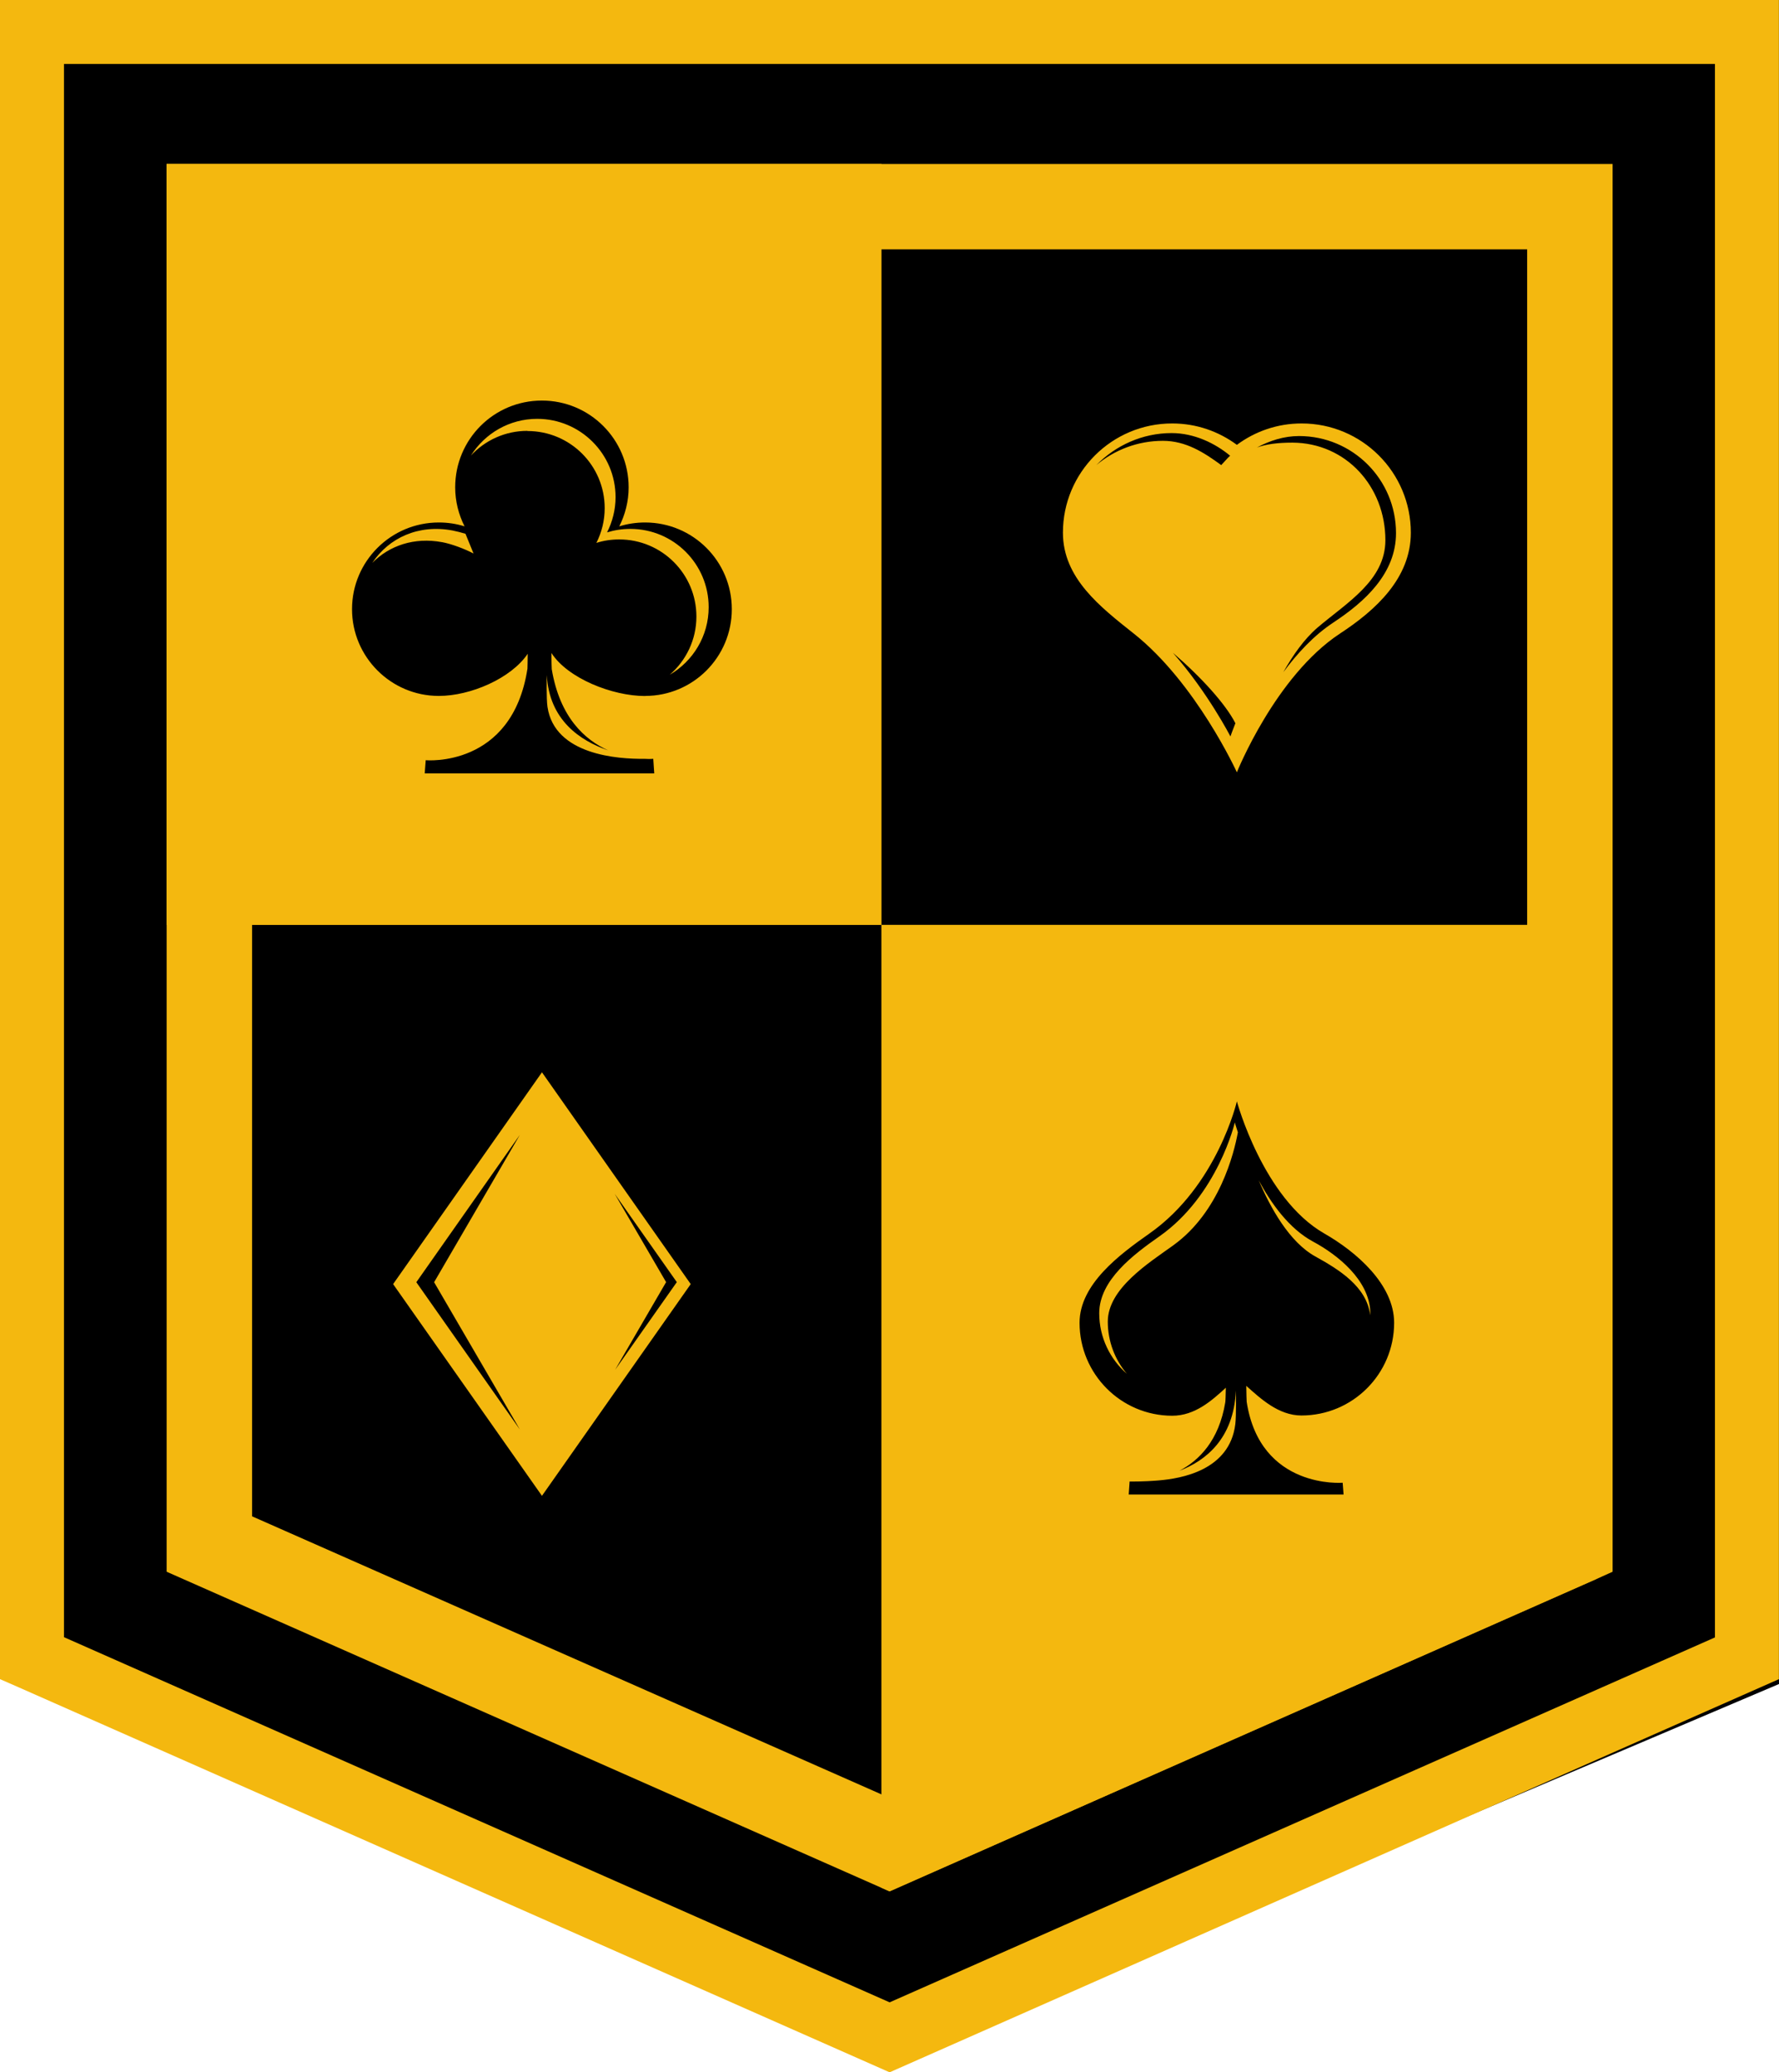 <?xml version="1.0" encoding="UTF-8"?><svg id="Layer_1" xmlns="http://www.w3.org/2000/svg" viewBox="0 0 216.09 251.73"><defs><style>.cls-1{fill:#f4b80f;}</style></defs><polyline points="0 202.19 107.55 250.7 216.09 204.57 216.09 0 1.39 0 1.39 202.19"/><path class="cls-1" d="M0,0V203.98l2.31,1.01,105.75,46.75,108.02-47.76V0H0ZM208.31,198.91l-100.25,44.33L7.77,198.88V7.77H208.31V198.91Z"/><path class="cls-1" d="M20.24,19.92V190.93l86.81,38.39,1.01,.44,85.83-37.93,1.99-.9V19.92H20.24ZM185.5,184.2l-77.44,34.24-1.01-.47L30.62,184.2V30.29H185.5V184.2Z"/><rect class="cls-1" x="20.23" y="19.92" width="86.84" height="92.44"/><polygon class="cls-1" points="193.89 112.35 193.89 191.81 108.04 229.76 107.06 229.31 107.06 112.35 193.89 112.35"/><path class="cls-1" d="M47.75,155.99l18.08,25.72,18.07-25.72-18.07-25.73-18.08,25.73Zm26.92,10.49l6.24-10.73-6.24-10.72,7.54,10.72-7.55,10.73Zm-21.94-10.72l10.42,17.9-12.58-17.9,12.58-17.91-10.42,17.91Z"/><path d="M142.39,171.98c2.8,0,4.86-1.9,6.51-3.4-.02,.84-.04,1.64-.07,1.78-.77,4.64-3.17,7.05-5.58,8.31,3.11-1.18,6.61-3.83,6.87-9.75,0,0,.06,3.02-.07,4.08-.69,5.63-6.58,6.61-9.32,6.84-1.86,.16-3.52,.13-3.52,.13l-.11,1.58h26.1l-.11-1.43s-10.02,.83-11.66-9.83c-.01-.11-.04-.99-.05-1.94,1.72,1.53,3.91,3.6,6.7,3.6,6.22,0,11.26-5.04,11.26-11.26,0-4.68-4.64-8.65-8.47-10.84-7.45-4.26-10.63-16.06-10.63-16.06,0,0-2.38,10.27-10.63,16.06-3.61,2.54-8.48,6.15-8.48,10.84,0,6.22,5.04,11.29,11.26,11.29m10.49-28.62c1.47,2.75,3.67,5.88,6.6,7.46,3.04,1.63,6.77,4.66,6.96,8.46,0,.17,0,.34,0,.51-.42-3.51-3.83-5.58-6.66-7.15-3.16-1.74-5.47-5.91-6.9-9.29m-10.35,7.92c-3.02,2.17-7.97,5.27-7.97,9.28,0,2.43,.88,4.64,2.32,6.34-2.05-1.79-3.36-4.42-3.36-7.36,0-4.04,4.19-7.15,7.31-9.34,7.1-4.99,9.16-13.84,9.16-13.84,0,0,.12,.46,.37,1.2-.46,2.55-2.24,9.68-7.82,13.71"/><path class="cls-1" d="M158.1,51.44c-2.95,0-5.66,.97-7.86,2.6-2.2-1.63-4.91-2.6-7.86-2.6-7.33,0-13.27,5.94-13.27,13.27,0,5.52,4.53,9.02,8.6,12.25,7.6,6.03,12.53,16.86,12.53,16.86,0,0,4.68-11.7,12.53-16.86,4.35-2.85,8.6-6.73,8.6-12.25,0-7.33-5.94-13.27-13.26-13.27m-24.94,5.06c2.34-2.39,5.59-3.89,9.14-3.89,2.74,0,5.28,1.23,7.11,2.75-.25,.2-.85,.91-1.08,1.14-2.09-1.53-4.29-2.95-7.08-2.95-3.08,0-5.9,1.11-8.09,2.95m16.28,32.95s-2.74-5.34-6.98-10.15c3.47,2.99,6.41,6.24,7.59,8.56-.29,.71-.6,1.59-.6,1.59m12.48-13.81c-2.36,1.55-4.4,3.77-6.06,6.02,1.16-2.07,2.56-4.06,4.18-5.44,3.52-3,8.22-5.7,8.22-10.6,0-6.51-4.78-11.82-11.29-11.85-1.82,0-3.19,.19-4.31,.59,1.55-.83,3.28-1.39,5.11-1.39,6.51,0,11.78,5.27,11.78,11.79,0,4.9-3.78,8.35-7.64,10.88"/><path d="M78.36,84.54c5.82,0,10.53-4.71,10.53-10.54s-4.72-10.53-10.53-10.53c-1.09,0-2.15,.16-3.14,.47,.72-1.43,1.14-3.04,1.14-4.74,0-5.82-4.71-10.54-10.54-10.54s-10.53,4.71-10.53,10.54c0,1.7,.42,3.31,1.14,4.74-.99-.31-2.04-.47-3.13-.47-5.82,0-10.54,4.72-10.54,10.53s4.73,10.54,10.54,10.54c3.85,0,8.77-2.12,10.8-5.12-.01,.77-.02,1.73-.03,1.8-1.86,12.1-12.36,11.13-12.36,11.13l-.12,1.6h27.88l-.12-1.77s-.41,.04-1.08,0c-3.16,.04-10.91-.45-11.77-6.32-.15-1.01-.08-3.86-.08-3.85,.29,5.46,4.03,7.97,7.45,9.14-2.82-1.26-5.87-3.99-6.85-9.86-.02-.09-.03-1.19-.04-1.97,1.97,3.08,7.39,5.23,11.37,5.23m-24.66-18.69c-3.38-.62-6.39,.41-8.47,2.52,2.04-3.07,5.63-4.7,9.73-3.94,.46,.09,1.14,.26,1.59,.4l.98,2.4c-1.07-.56-2.64-1.16-3.82-1.38m10.36-13.52c-2.71,0-5.14,1.15-6.86,3,1.69-2.68,4.66-4.46,8.05-4.46,5.25,0,9.52,4.26,9.52,9.51,0,1.54-.38,2.99-1.03,4.28,.89-.27,1.84-.42,2.83-.42,5.25,0,9.51,4.26,9.51,9.51,0,3.51-1.91,6.57-4.73,8.21,1.98-1.72,3.24-4.25,3.24-7.07,0-5.18-4.2-9.37-9.37-9.37-.97,0-1.91,.14-2.78,.42,.64-1.27,1.01-2.7,1.01-4.22,0-5.18-4.2-9.37-9.37-9.37"/></svg>